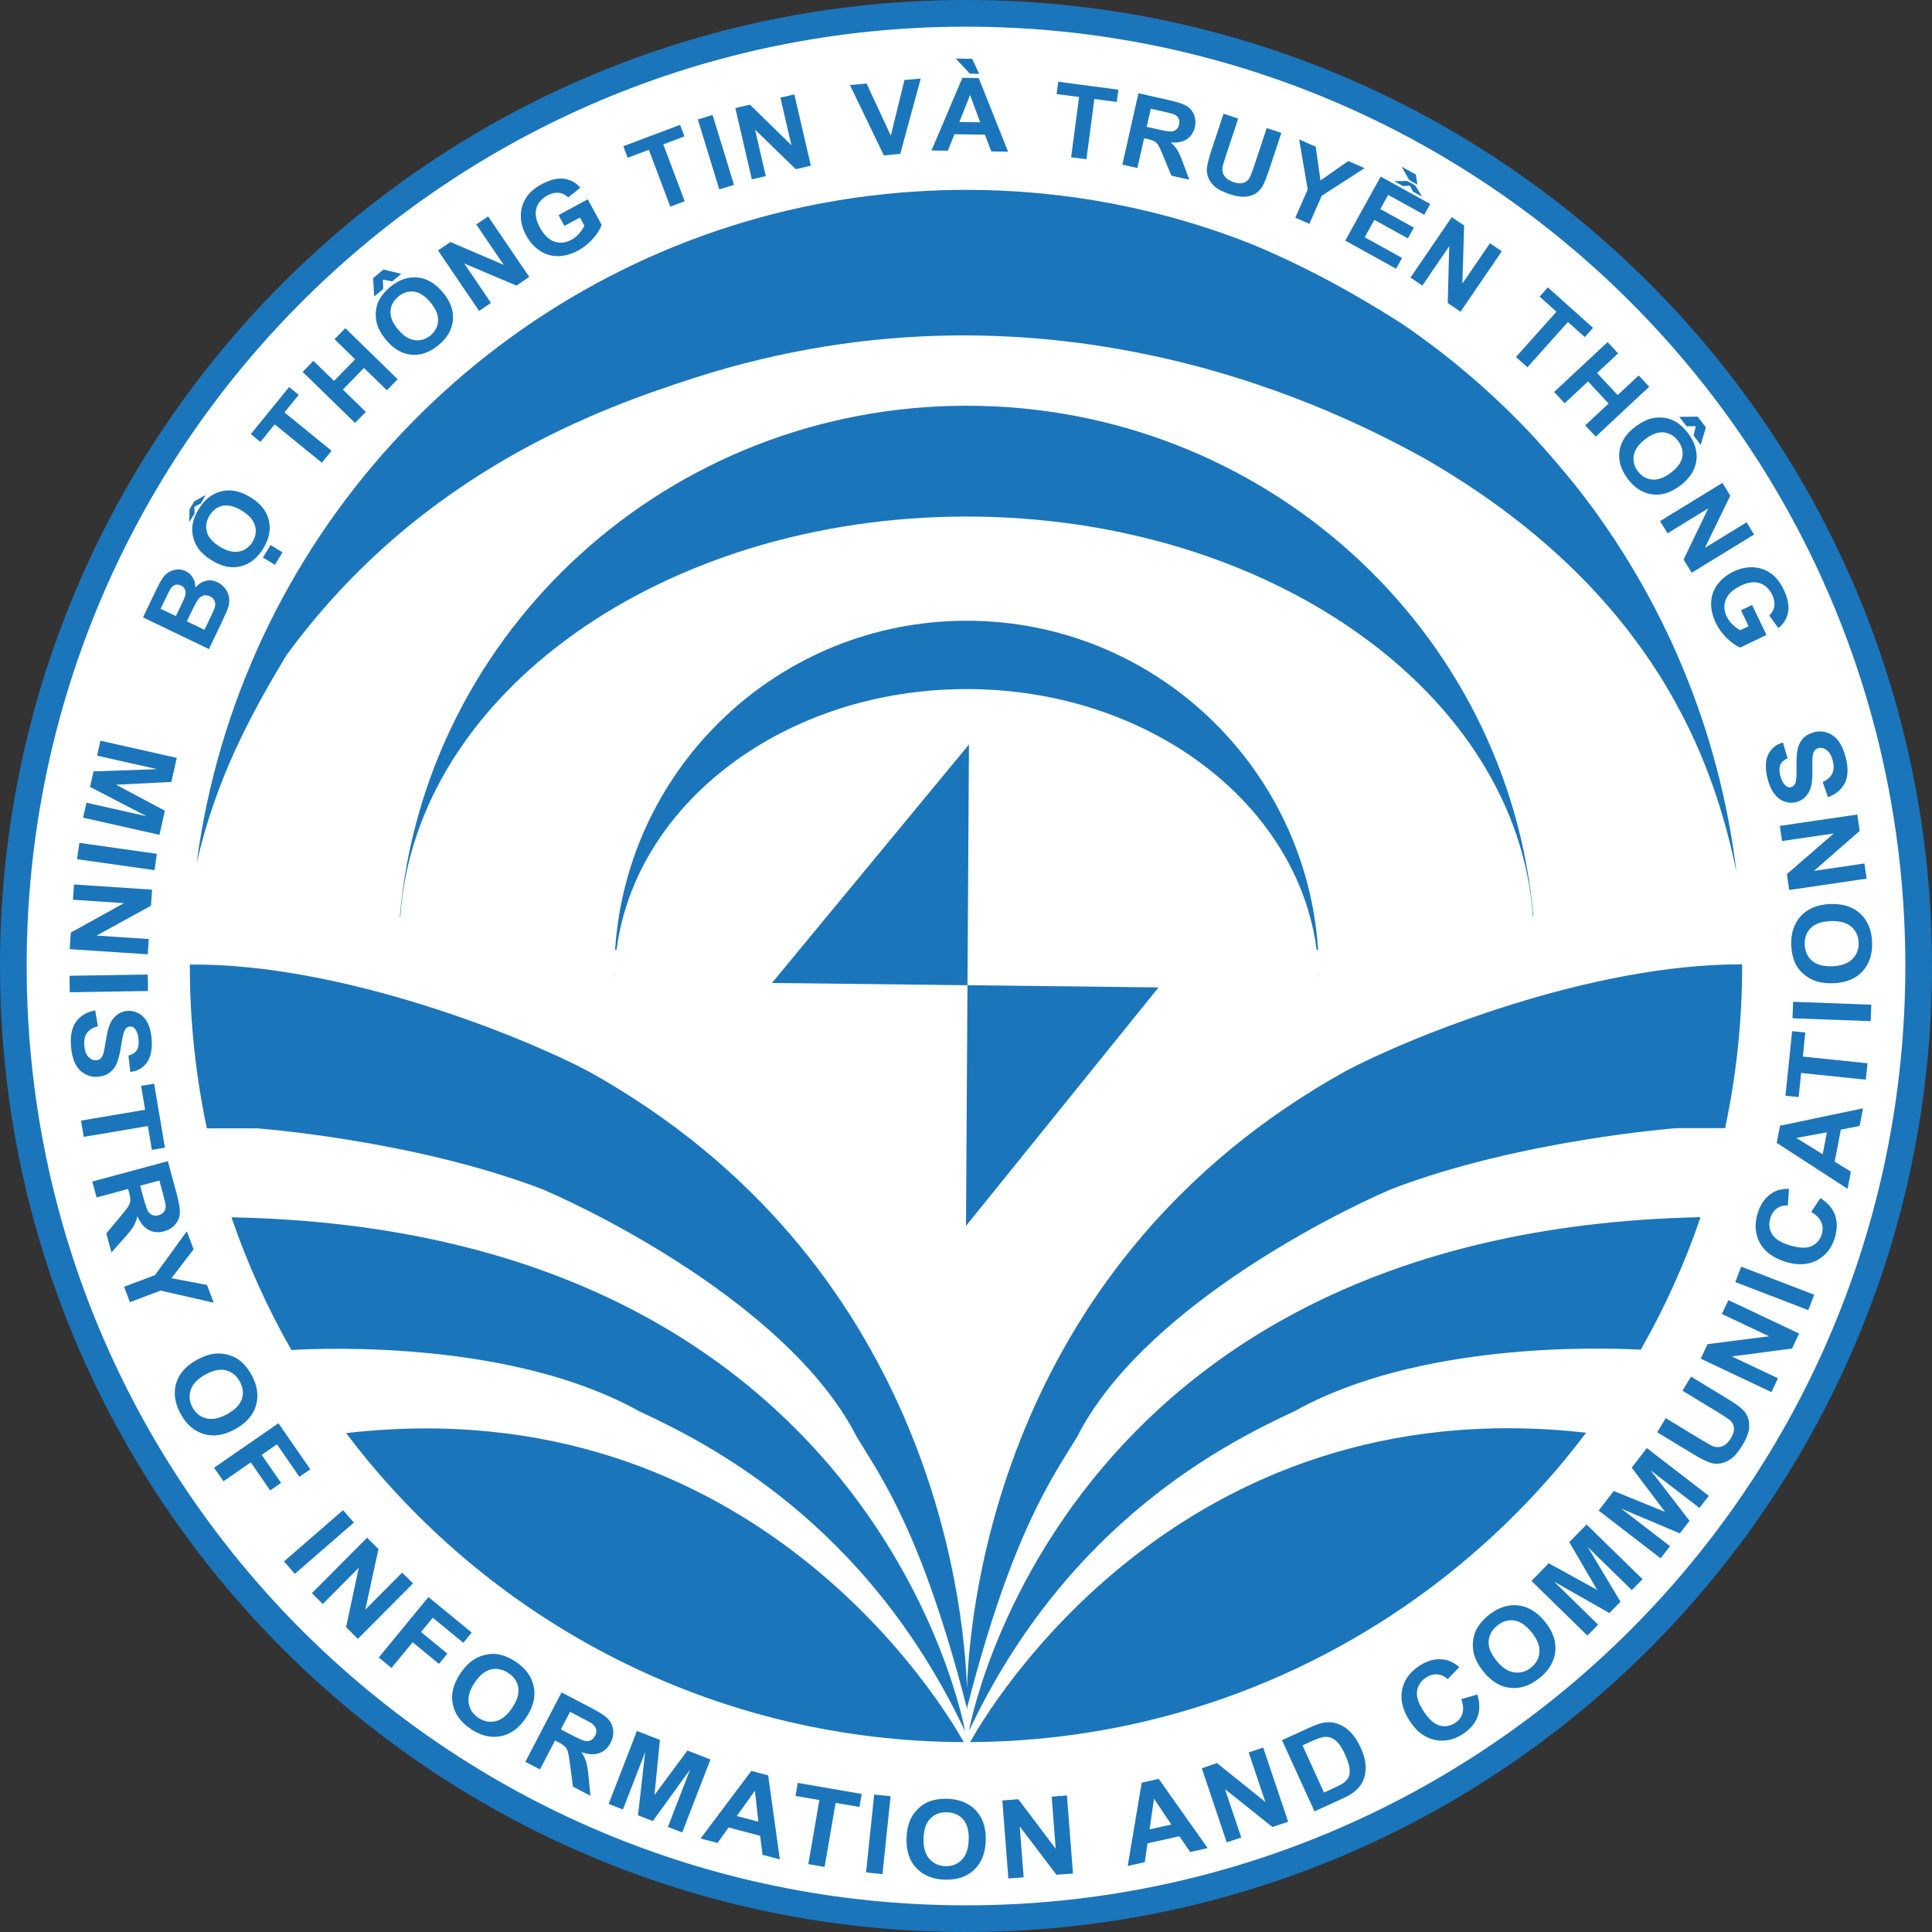 <?xml version="1.0" encoding="utf-8"?>
<!-- Generator: Adobe Illustrator 17.0.0, SVG Export Plug-In . SVG Version: 6.00 Build 0)  -->
<!DOCTYPE svg PUBLIC "-//W3C//DTD SVG 1.1//EN" "http://www.w3.org/Graphics/SVG/1.1/DTD/svg11.dtd">
<svg version="1.1" xmlns="http://www.w3.org/2000/svg" xmlns:xlink="http://www.w3.org/1999/xlink" x="0px" y="0px"
	 width="163.468px" height="163.468px" viewBox="0 0 163.468 163.468" enable-background="new 0 0 163.468 163.468"
	 xml:space="preserve">
<rect x="0" y="0" width="163.468" height="163.468" fill="#333333" stroke="none"/>
<g id="Layer_1">
	<g>
		<g>
			<circle fill="#FFFFFF" cx="81.734" cy="81.734" r="81.085"/>
			<g>
				<path fill="#1B75BB" d="M81.734,0C36.593,0,0,36.593,0,81.734c0,45.14,36.593,81.734,81.734,81.734
					c45.14,0,81.734-36.593,81.734-81.734C163.468,36.593,126.874,0,81.734,0z M81.734,161.212
					c-43.895,0-79.478-35.584-79.478-79.478c0-43.895,35.584-79.478,79.478-79.478s79.478,35.583,79.478,79.478
					C161.212,125.628,125.628,161.212,81.734,161.212z"/>
				<path fill="#1B75BB" d="M18.629,52.935c0.355-0.752,0.569-1.231,0.643-1.436c0.117-0.328,0.155-0.634,0.114-0.916
					c-0.041-0.282-0.152-0.542-0.333-0.781c-0.181-0.238-0.398-0.418-0.652-0.54c-0.322-0.155-0.648-0.194-0.978-0.117
					c-0.33,0.076-0.63,0.268-0.899,0.575c0.012-0.304-0.056-0.582-0.204-0.833c-0.148-0.252-0.352-0.441-0.614-0.566
					c-0.241-0.116-0.487-0.161-0.738-0.135c-0.251,0.026-0.478,0.101-0.681,0.223c-0.202,0.123-0.376,0.289-0.522,0.497
					c-0.145,0.209-0.329,0.544-0.55,1.005l-1.117,2.328l5.581,2.678L18.629,52.935z M15.641,50.495
					c-0.041,0.117-0.171,0.405-0.391,0.863l-0.37,0.771l-1.291-0.619l0.324-0.675c0.266-0.554,0.433-0.886,0.502-0.996
					c0.117-0.185,0.253-0.301,0.409-0.349c0.155-0.048,0.319-0.03,0.492,0.053c0.18,0.086,0.298,0.214,0.353,0.382
					C15.724,50.092,15.715,50.282,15.641,50.495z M15.809,52.574l0.456-0.949c0.257-0.535,0.45-0.87,0.58-1.005
					c0.13-0.134,0.274-0.216,0.431-0.245c0.157-0.029,0.32-0.003,0.487,0.077c0.198,0.095,0.33,0.226,0.395,0.392
					c0.065,0.167,0.071,0.345,0.018,0.534c-0.032,0.125-0.149,0.399-0.352,0.823l-0.523,1.089L15.809,52.574z"/>
				
					<rect x="22.48" y="46.376" transform="matrix(0.521 -0.853 0.853 0.521 -29.024 42.184)" fill="#1B75BB" width="1.238" height="1.186"/>
				<path fill="#1B75BB" d="M16.293,44.392c-0.054,0.322-0.041,0.656,0.04,1.003c0.081,0.347,0.218,0.666,0.41,0.956
					c0.263,0.391,0.663,0.751,1.201,1.08c0.841,0.514,1.649,0.676,2.423,0.485s1.413-0.697,1.914-1.516
					c0.495-0.81,0.649-1.604,0.464-2.382c-0.186-0.778-0.705-1.428-1.558-1.949c-0.86-0.525-1.681-0.692-2.461-0.5
					c-0.781,0.192-1.419,0.695-1.916,1.507C16.536,43.526,16.364,43.964,16.293,44.392z M17.729,43.623
					c0.281-0.459,0.654-0.735,1.121-0.831c0.467-0.095,1.003,0.043,1.609,0.413c0.612,0.374,0.985,0.797,1.117,1.269
					c0.132,0.472,0.063,0.929-0.208,1.373c-0.271,0.444-0.649,0.715-1.134,0.815c-0.485,0.1-1.026-0.033-1.624-0.399
					c-0.608-0.372-0.976-0.79-1.106-1.255C17.373,44.543,17.449,44.081,17.729,43.623z"/>
				<polygon fill="#1B75BB" points="16.449,42.866 16.969,42.616 17.421,41.875 16.452,42.408 16.043,43.078 16.01,44.184 
					16.463,43.443 				"/>
				<polygon fill="#1B75BB" points="23.243,35.905 27.232,39.152 28.055,38.14 24.067,34.894 25.274,33.411 24.462,32.749 
					21.221,36.731 22.033,37.392 				"/>
				<polygon fill="#1B75BB" points="30.949,34.852 29.012,32.962 30.797,31.132 32.735,33.022 33.646,32.088 29.215,27.766 
					28.304,28.699 30.048,30.401 28.263,32.23 26.519,30.529 25.608,31.462 30.039,35.785 				"/>
				<polygon fill="#1B75BB" points="32.428,24.444 32.389,23.656 33.185,23.81 33.948,23.17 32.449,22.801 31.571,23.537 
					31.661,25.086 				"/>
				<path fill="#1B75BB" d="M32.087,25.374c-0.154,0.287-0.248,0.608-0.282,0.963c-0.034,0.355-0.006,0.701,0.084,1.037
					c0.124,0.455,0.388,0.923,0.793,1.407c0.633,0.755,1.347,1.166,2.142,1.232c0.795,0.066,1.561-0.209,2.298-0.826
					c0.727-0.609,1.127-1.313,1.199-2.109c0.072-0.797-0.213-1.578-0.854-2.344c-0.647-0.773-1.372-1.192-2.173-1.259
					c-0.802-0.067-1.567,0.206-2.297,0.817C32.594,24.63,32.29,24.991,32.087,25.374z M33.693,25.103
					c0.412-0.346,0.855-0.488,1.328-0.43c0.473,0.059,0.937,0.361,1.393,0.904c0.461,0.55,0.679,1.07,0.654,1.559
					c-0.025,0.489-0.237,0.901-0.636,1.235c-0.399,0.334-0.843,0.471-1.335,0.41c-0.491-0.06-0.962-0.359-1.412-0.896
					c-0.457-0.546-0.673-1.06-0.648-1.542C33.062,25.862,33.281,25.448,33.693,25.103z"/>
				<polygon fill="#1B75BB" points="41.542,25.629 39.273,22.29 43.696,24.165 44.779,23.43 41.3,18.31 40.297,18.991 42.621,22.41 
					38.111,20.476 37.061,21.19 40.539,26.31 				"/>
				<path fill="#1B75BB" d="M45.633,21.185c0.463,0.324,0.98,0.486,1.551,0.486c0.571,0,1.154-0.161,1.748-0.483
					c0.468-0.253,0.884-0.588,1.248-1.004c0.364-0.416,0.606-0.801,0.726-1.154l-1.174-2.168L47.259,18.2l0.496,0.917l1.314-0.711
					l0.374,0.691c-0.103,0.222-0.251,0.444-0.444,0.665c-0.193,0.221-0.409,0.397-0.65,0.527c-0.486,0.263-0.966,0.314-1.44,0.153
					c-0.475-0.161-0.887-0.564-1.237-1.211c-0.324-0.599-0.421-1.131-0.29-1.595c0.131-0.465,0.447-0.833,0.948-1.104
					c0.33-0.179,0.648-0.251,0.953-0.216c0.305,0.035,0.569,0.164,0.794,0.388l1.029-0.821c-0.384-0.438-0.852-0.692-1.402-0.761
					c-0.55-0.069-1.177,0.088-1.883,0.47c-0.543,0.293-0.947,0.629-1.214,1.007c-0.351,0.494-0.531,1.028-0.54,1.603
					c-0.01,0.575,0.139,1.146,0.446,1.712C44.798,20.438,45.17,20.862,45.633,21.185z"/>
				<polygon fill="#1B75BB" points="54.901,12.675 56.713,17.487 57.934,17.027 56.121,12.215 57.911,11.54 57.542,10.561 
					52.738,12.37 53.107,13.35 				"/>
				
					<rect x="57.472" y="12.23" transform="matrix(0.293 0.956 -0.956 0.293 55.144 -48.802)" fill="#1B75BB" width="6.19" height="1.304"/>
				<polygon fill="#1B75BB" points="64.794,14.901 63.883,10.968 67.331,14.313 68.607,14.018 67.209,7.987 66.029,8.261 
					66.962,12.288 63.453,8.858 62.216,9.144 63.613,15.174 				"/>
				<polygon fill="#1B75BB" points="76.17,13.02 77.905,6.644 76.527,6.771 75.373,11.478 73.323,7.067 71.915,7.197 74.784,13.148 
									"/>
				<polygon fill="#1B75BB" points="82.846,6.25 82.258,4.978 80.87,4.956 82.066,6.238 				"/>
				<path fill="#1B75BB" d="M80.753,11.356l2.582,0.042l0.541,1.415l1.419,0.023l-2.486-6.231L81.43,6.582l-2.616,6.149l1.383,0.022
					L80.753,11.356z M82.08,8.037l0.853,2.311l-1.762-0.029L82.08,8.037z"/>
				<polygon fill="#1B75BB" points="90.629,13.304 91.923,13.475 92.595,8.376 94.491,8.626 94.628,7.588 89.539,6.917 
					89.402,7.955 91.302,8.206 				"/>
				<path fill="#1B75BB" d="M96.804,11.694l0.258,0.058c0.292,0.066,0.5,0.137,0.625,0.213c0.124,0.076,0.233,0.188,0.326,0.337
					c0.093,0.149,0.25,0.496,0.47,1.039l0.624,1.521l1.522,0.343l-0.504-1.352c-0.198-0.538-0.366-0.919-0.503-1.144
					c-0.138-0.224-0.327-0.444-0.567-0.66c0.571,0.048,1.028-0.044,1.372-0.277c0.345-0.232,0.568-0.575,0.67-1.028
					c0.081-0.357,0.06-0.695-0.061-1.013c-0.121-0.319-0.322-0.567-0.602-0.744c-0.281-0.177-0.758-0.342-1.432-0.494L96.325,7.89
					l-1.362,6.038l1.273,0.287L96.804,11.694z M97.367,9.198l0.993,0.224c0.516,0.116,0.824,0.193,0.924,0.23
					c0.199,0.079,0.341,0.195,0.426,0.345c0.085,0.151,0.105,0.328,0.059,0.531c-0.041,0.181-0.118,0.323-0.231,0.424
					c-0.113,0.101-0.252,0.16-0.415,0.175c-0.163,0.015-0.55-0.046-1.16-0.184l-0.941-0.212L97.367,9.198z"/>
				<path fill="#1B75BB" d="M102.797,15.798c0.26,0.23,0.683,0.442,1.268,0.636c0.485,0.16,0.898,0.231,1.239,0.212
					c0.34-0.019,0.634-0.1,0.88-0.24c0.246-0.141,0.451-0.346,0.615-0.615c0.163-0.269,0.362-0.756,0.595-1.462l1.022-3.086
					l-1.238-0.41l-1.077,3.251c-0.154,0.465-0.282,0.792-0.385,0.98c-0.102,0.188-0.266,0.322-0.49,0.4
					c-0.224,0.079-0.512,0.059-0.863-0.057c-0.346-0.115-0.594-0.278-0.746-0.489c-0.151-0.211-0.213-0.446-0.187-0.705
					c0.019-0.16,0.112-0.492,0.279-0.997l1.054-3.183l-1.238-0.41l-1.038,3.134c-0.217,0.658-0.342,1.168-0.372,1.531
					c-0.019,0.246,0.025,0.501,0.131,0.766C102.354,15.321,102.537,15.568,102.797,15.798z"/>
				<polygon fill="#1B75BB" points="110.787,18.94 111.833,16.563 115.454,14.23 114.078,13.625 111.729,15.267 111.323,12.413 
					109.923,11.798 110.646,16.032 109.597,18.417 				"/>
				<polygon fill="#1B75BB" points="119.926,15.626 119.803,14.772 118.589,14.1 119.243,15.248 				"/>
				<polygon fill="#1B75BB" points="118.124,22.735 118.628,21.823 115.47,20.076 116.285,18.602 119.124,20.171 119.628,19.259 
					116.79,17.689 117.454,16.488 120.505,18.175 121.011,17.259 116.82,14.941 113.824,20.358 				"/>
				<polygon fill="#1B75BB" points="119.287,15.707 119.56,16.215 120.319,16.635 119.744,15.689 119.058,15.31 117.952,15.325 
					118.711,15.746 				"/>
				<polygon fill="#1B75BB" points="120.344,24.168 122.62,20.834 122.494,25.636 123.575,26.374 127.066,21.262 126.065,20.579 
					123.734,23.992 123.881,19.088 122.833,18.372 119.343,23.484 				"/>
				<polygon fill="#1B75BB" points="129.235,31.076 132.666,27.244 134.091,28.52 134.789,27.74 130.964,24.316 130.266,25.096 
					131.694,26.375 128.263,30.206 				"/>
				<polygon fill="#1B75BB" points="132.384,34.121 134.363,32.274 136.106,34.143 134.127,35.99 135.017,36.943 139.543,32.721 
					138.653,31.767 136.872,33.429 135.128,31.56 136.91,29.898 136.02,28.944 131.494,33.167 				"/>
				<polygon fill="#1B75BB" points="143.484,36.064 143.294,36.851 143.897,37.644 144.335,36.164 143.641,35.252 142.09,35.27 
					142.696,36.066 				"/>
				<path fill="#1B75BB" d="M137.02,38.199c-0.104,0.791,0.136,1.569,0.718,2.334c0.575,0.755,1.259,1.187,2.051,1.296
					c0.793,0.109,1.587-0.139,2.381-0.744c0.802-0.611,1.255-1.314,1.359-2.112c0.104-0.797-0.132-1.575-0.709-2.332
					c-0.318-0.419-0.665-0.738-1.038-0.96c-0.279-0.167-0.596-0.276-0.949-0.327c-0.354-0.05-0.7-0.039-1.04,0.036
					c-0.46,0.102-0.94,0.345-1.442,0.727C137.567,36.714,137.123,37.408,137.02,38.199z M139.199,37.161
					c0.567-0.431,1.09-0.623,1.57-0.575c0.48,0.048,0.883,0.286,1.209,0.713c0.326,0.428,0.448,0.876,0.367,1.346
					c-0.081,0.47-0.404,0.92-0.968,1.349c-0.571,0.435-1.101,0.628-1.588,0.58c-0.488-0.048-0.889-0.279-1.204-0.692
					c-0.315-0.414-0.431-0.865-0.348-1.353C138.321,38.042,138.641,37.586,139.199,37.161z"/>
				<polygon fill="#1B75BB" points="141.091,45.124 144.533,43.015 142.452,47.344 143.136,48.46 148.414,45.226 147.781,44.193 
					144.256,46.353 146.399,41.938 145.736,40.856 140.458,44.091 				"/>
				<path fill="#1B75BB" d="M146.661,48.366c-0.535,0.258-0.976,0.61-1.321,1.057c-0.346,0.447-0.532,0.955-0.558,1.526
					c-0.027,0.571,0.106,1.16,0.399,1.769c0.231,0.479,0.546,0.91,0.944,1.294c0.398,0.383,0.771,0.643,1.118,0.779l2.222-1.07
					l-1.22-2.533l-0.94,0.452l0.648,1.346l-0.708,0.341c-0.217-0.114-0.432-0.272-0.644-0.475c-0.212-0.203-0.377-0.427-0.496-0.673
					c-0.239-0.498-0.268-0.98-0.085-1.446c0.183-0.466,0.606-0.859,1.268-1.178c0.614-0.296,1.149-0.367,1.607-0.214
					c0.458,0.153,0.81,0.486,1.058,0.999c0.163,0.339,0.22,0.66,0.17,0.962c-0.05,0.303-0.191,0.561-0.426,0.775l0.771,1.066
					c0.456-0.363,0.732-0.818,0.826-1.364c0.095-0.546-0.032-1.18-0.38-1.903c-0.268-0.556-0.584-0.976-0.949-1.26
					c-0.477-0.374-1.002-0.579-1.576-0.616C147.819,47.965,147.242,48.086,146.661,48.366z"/>
				<polygon fill="#1B75BB" points="13.951,68.595 9.818,66.394 14.499,66.162 14.957,64.125 8.498,62.671 8.214,63.936 
					13.298,65.08 7.914,65.269 7.618,66.58 12.402,69.063 7.317,67.918 7.033,69.183 13.492,70.636 				"/>
				
					<rect x="6.621" y="71.784" transform="matrix(0.99 0.14 -0.14 0.99 10.21 -0.677)" fill="#1B75BB" width="6.621" height="1.395"/>
				<polygon fill="#1B75BB" points="12.588,79.452 8.176,79.158 12.776,76.631 12.866,75.276 6.26,74.836 6.174,76.129 
					10.482,76.416 5.989,78.909 5.896,80.306 12.502,80.745 				"/>
				
					<rect x="5.907" y="82.495" transform="matrix(1 -0.016 0.016 1 -1.346 0.16)" fill="#1B75BB" width="6.621" height="1.395"/>
				<path fill="#1B75BB" d="M8.25,91.106c0.417-0.031,0.761-0.149,1.031-0.354c0.27-0.205,0.475-0.475,0.614-0.812
					c0.139-0.337,0.26-0.849,0.362-1.537c0.102-0.688,0.218-1.125,0.346-1.312c0.101-0.146,0.229-0.225,0.386-0.237
					c0.171-0.013,0.313,0.051,0.426,0.19c0.176,0.217,0.279,0.527,0.31,0.931c0.029,0.392-0.023,0.691-0.157,0.898
					c-0.134,0.207-0.369,0.353-0.703,0.438l0.163,1.387c0.605-0.067,1.073-0.333,1.403-0.797c0.33-0.464,0.463-1.129,0.399-1.994
					c-0.04-0.53-0.15-0.976-0.331-1.339c-0.181-0.363-0.426-0.633-0.733-0.81c-0.308-0.177-0.63-0.253-0.966-0.228
					c-0.522,0.039-0.949,0.284-1.281,0.734c-0.236,0.32-0.414,0.86-0.535,1.619c-0.095,0.59-0.163,0.969-0.205,1.136
					c-0.063,0.244-0.146,0.418-0.248,0.522c-0.103,0.104-0.232,0.162-0.388,0.173c-0.243,0.018-0.464-0.079-0.663-0.293
					C7.28,89.209,7.164,88.878,7.13,88.43c-0.032-0.423,0.045-0.767,0.231-1.031c0.185-0.264,0.493-0.453,0.922-0.568l-0.227-1.344
					c-0.732,0.146-1.273,0.467-1.624,0.963c-0.351,0.496-0.494,1.179-0.428,2.05c0.045,0.598,0.163,1.092,0.353,1.481
					c0.191,0.389,0.459,0.681,0.806,0.875C7.509,91.052,7.871,91.135,8.25,91.106z"/>
				<polygon fill="#1B75BB" points="12.85,97.292 13.955,97.106 13.042,91.691 11.938,91.877 12.278,93.899 6.854,94.813 
					7.086,96.189 12.51,95.275 				"/>
				<path fill="#1B75BB" d="M11.629,102.904c0.239,0.564,0.555,0.95,0.947,1.16c0.392,0.21,0.828,0.25,1.307,0.12
					c0.378-0.102,0.687-0.29,0.929-0.563c0.241-0.274,0.375-0.587,0.403-0.941c0.028-0.354-0.055-0.887-0.247-1.6l-0.766-2.835
					L7.81,99.971l0.363,1.347l2.669-0.72l0.074,0.273c0.083,0.31,0.12,0.542,0.111,0.698c-0.01,0.155-0.062,0.314-0.156,0.477
					c-0.095,0.162-0.344,0.484-0.748,0.963l-1.128,1.349l0.435,1.611l1.027-1.151c0.41-0.456,0.687-0.805,0.831-1.047
					C11.431,103.528,11.545,103.239,11.629,102.904z M13.485,99.884l0.284,1.051c0.147,0.546,0.228,0.876,0.243,0.989
					c0.024,0.228-0.014,0.42-0.113,0.575c-0.1,0.155-0.258,0.262-0.473,0.32c-0.192,0.052-0.364,0.05-0.517-0.007
					c-0.152-0.057-0.276-0.158-0.372-0.305c-0.096-0.147-0.231-0.543-0.405-1.189l-0.269-0.996L13.485,99.884z"/>
				<polygon fill="#1B75BB" points="17.516,108.72 14.504,108.15 16.384,105.706 15.809,104.175 13.11,107.893 10.501,108.872 
					10.99,110.174 13.59,109.198 18.081,110.225 				"/>
				<path fill="#1B75BB" d="M19.901,120.922c0.943-0.522,1.532-1.196,1.765-2.024c0.234-0.828,0.104-1.687-0.388-2.578
					c-0.272-0.492-0.589-0.884-0.95-1.176c-0.27-0.221-0.588-0.385-0.954-0.493c-0.366-0.108-0.735-0.149-1.106-0.124
					c-0.502,0.037-1.049,0.219-1.639,0.546c-0.922,0.51-1.499,1.176-1.732,1.997c-0.232,0.821-0.099,1.682,0.398,2.581
					c0.491,0.888,1.148,1.451,1.969,1.69C18.087,121.578,18.966,121.439,19.901,120.922z M17.46,120.012
					c-0.509-0.126-0.897-0.433-1.166-0.919c-0.269-0.487-0.322-0.982-0.158-1.485c0.163-0.504,0.574-0.937,1.229-1.3
					c0.667-0.369,1.251-0.49,1.751-0.365c0.501,0.125,0.891,0.44,1.169,0.943c0.278,0.503,0.338,0.997,0.18,1.481
					c-0.159,0.485-0.57,0.911-1.234,1.278C18.558,120.016,17.968,120.138,17.46,120.012z"/>
				<polygon fill="#1B75BB" points="23.431,122.205 25.331,124.954 26.252,124.318 23.558,120.421 18.112,124.186 18.906,125.333 
					21.22,123.734 22.86,126.106 23.782,125.47 22.142,123.097 				"/>
				
					<rect x="23.731" y="129.805" transform="matrix(0.755 -0.655 0.655 0.755 -78.908 49.651)" fill="#1B75BB" width="6.621" height="1.395"/>
				<polygon fill="#1B75BB" points="34.026,133.06 30.907,136.193 32.022,131.064 31.06,130.107 26.389,134.799 27.308,135.713 
					30.354,132.653 29.282,137.678 30.274,138.666 34.945,133.974 				"/>
				<polygon fill="#1B75BB" points="36.617,136.876 39.199,138.997 39.91,138.132 36.25,135.125 32.047,140.24 33.125,141.126 
					34.911,138.952 37.14,140.783 37.851,139.918 35.622,138.086 				"/>
				<path fill="#1B75BB" d="M45.163,142.708c-0.173-0.843-0.683-1.546-1.53-2.111c-0.468-0.312-0.93-0.515-1.385-0.608
					c-0.341-0.072-0.699-0.072-1.074,0c-0.375,0.072-0.721,0.205-1.039,0.398c-0.429,0.264-0.831,0.677-1.205,1.238
					c-0.585,0.877-0.791,1.733-0.62,2.569c0.171,0.836,0.684,1.539,1.539,2.109c0.844,0.563,1.686,0.762,2.526,0.596
					c0.839-0.166,1.556-0.693,2.149-1.582C45.123,144.42,45.335,143.55,45.163,142.708z M43.342,144.49
					c-0.426,0.639-0.894,1.019-1.403,1.14c-0.51,0.122-0.996,0.028-1.459-0.281c-0.463-0.309-0.737-0.724-0.823-1.247
					c-0.086-0.522,0.079-1.095,0.495-1.719c0.423-0.634,0.885-1.01,1.388-1.129c0.502-0.119,0.993-0.019,1.471,0.3
					c0.478,0.319,0.759,0.73,0.84,1.234C43.933,143.291,43.763,143.859,43.342,144.49z"/>
				<path fill="#1B75BB" d="M51.88,146.393c-0.037-0.363-0.177-0.674-0.419-0.934c-0.242-0.26-0.69-0.561-1.345-0.903l-2.603-1.358
					l-3.063,5.869l1.237,0.645l1.278-2.45l0.251,0.131c0.284,0.148,0.48,0.279,0.588,0.391c0.108,0.112,0.189,0.259,0.245,0.438
					c0.055,0.18,0.122,0.581,0.202,1.203l0.228,1.744l1.479,0.772l-0.151-1.535c-0.057-0.61-0.126-1.05-0.207-1.32
					c-0.081-0.27-0.216-0.549-0.405-0.838c0.576,0.206,1.075,0.236,1.495,0.09c0.42-0.146,0.745-0.439,0.974-0.879
					C51.846,147.111,51.917,146.756,51.88,146.393z M50.35,146.869c-0.092,0.176-0.21,0.301-0.355,0.375
					c-0.145,0.074-0.304,0.096-0.476,0.067c-0.173-0.029-0.556-0.198-1.149-0.508l-0.915-0.478l0.777-1.489l0.965,0.504
					c0.501,0.261,0.799,0.425,0.892,0.491c0.184,0.137,0.299,0.294,0.346,0.473C50.481,146.483,50.453,146.671,50.35,146.869z"/>
				<polygon fill="#1B75BB" points="58.162,148.114 55.375,151.878 55.837,147.214 53.89,146.46 51.499,152.633 52.708,153.102 
					54.589,148.242 53.982,153.595 55.235,154.08 58.396,149.716 56.514,154.575 57.723,155.043 60.113,148.87 				"/>
				<path fill="#1B75BB" d="M63.568,149.84l-4.29,5.716l1.431,0.377l0.935-1.309l2.671,0.704l0.2,1.608l1.468,0.387l-0.988-7.107
					L63.568,149.84z M62.343,153.656l1.529-2.138l0.295,2.618L62.343,153.656z"/>
				<polygon fill="#1B75BB" points="67.308,151.956 69.328,152.304 68.393,157.725 69.768,157.962 70.703,152.542 72.719,152.89 
					72.909,151.786 67.498,150.852 				"/>
				
					<rect x="73.728" y="151.934" transform="matrix(-0.995 -0.104 0.104 -0.995 132.224 317.414)" fill="#1B75BB" width="1.395" height="6.621"/>
				<path fill="#1B75BB" d="M80.14,152.195c-0.562-0.016-1.061,0.058-1.496,0.22c-0.327,0.12-0.63,0.311-0.909,0.571
					c-0.279,0.26-0.502,0.557-0.669,0.889c-0.223,0.452-0.344,1.014-0.363,1.688c-0.029,1.053,0.25,1.889,0.84,2.506
					c0.589,0.618,1.397,0.941,2.425,0.97c1.014,0.028,1.833-0.25,2.456-0.837c0.623-0.586,0.95-1.414,0.98-2.482
					c0.03-1.077-0.251-1.927-0.846-2.549C81.964,152.549,81.158,152.224,80.14,152.195z M81.379,157.36
					c-0.367,0.374-0.829,0.553-1.385,0.537c-0.556-0.016-1.009-0.222-1.359-0.619c-0.35-0.397-0.515-0.97-0.494-1.719
					c0.021-0.761,0.213-1.326,0.576-1.694c0.362-0.368,0.831-0.543,1.406-0.527c0.575,0.016,1.031,0.216,1.367,0.599
					c0.336,0.383,0.494,0.953,0.473,1.712C81.941,156.416,81.746,156.986,81.379,157.36z"/>
				<polygon fill="#1B75BB" points="88.983,152.017 89.323,156.425 86.163,152.235 84.809,152.339 85.319,158.94 86.612,158.84 
					86.279,154.536 89.389,158.626 90.785,158.518 90.275,151.917 				"/>
				<path fill="#1B75BB" d="M96.601,150.834l-1.183,7.048l1.444-0.323l0.229-1.592l2.695-0.602l0.917,1.336l1.481-0.331
					l-4.144-5.858L96.601,150.834z M97.266,154.785l0.375-2.601l1.465,2.19L97.266,154.785z"/>
				<polygon fill="#1B75BB" points="105.653,148.276 107.061,152.467 102.972,149.177 101.685,149.609 103.794,155.885 
					105.023,155.472 103.647,151.38 107.663,154.585 108.99,154.139 106.881,147.863 				"/>
				<path fill="#1B75BB" d="M115.141,147.901c-0.258-0.564-0.543-1.007-0.856-1.329c-0.313-0.322-0.662-0.556-1.046-0.702
					c-0.384-0.145-0.785-0.186-1.201-0.122c-0.31,0.048-0.726,0.192-1.249,0.431l-2.319,1.06l2.75,6.022l2.388-1.091
					c0.469-0.214,0.824-0.427,1.065-0.64c0.322-0.286,0.546-0.582,0.672-0.888c0.168-0.404,0.23-0.861,0.187-1.371
					C115.498,148.853,115.367,148.397,115.141,147.901z M114.112,150.342c-0.082,0.18-0.214,0.341-0.398,0.485
					c-0.14,0.11-0.387,0.246-0.741,0.408l-0.948,0.433l-1.821-3.989l0.57-0.261c0.517-0.236,0.873-0.376,1.068-0.418
					c0.26-0.059,0.499-0.054,0.717,0.015c0.218,0.069,0.427,0.209,0.627,0.419c0.199,0.21,0.405,0.548,0.618,1.013
					c0.213,0.466,0.337,0.853,0.375,1.162C114.217,149.918,114.195,150.162,114.112,150.342z"/>
				<path fill="#1B75BB" d="M123.641,143.766c0.167,0.47,0.199,0.872,0.098,1.207c-0.101,0.335-0.307,0.603-0.618,0.805
					c-0.422,0.274-0.861,0.348-1.318,0.221c-0.457-0.127-0.914-0.541-1.37-1.243c-0.43-0.661-0.607-1.227-0.531-1.696
					c0.075-0.469,0.328-0.843,0.757-1.122c0.311-0.202,0.629-0.29,0.955-0.265c0.326,0.025,0.616,0.16,0.872,0.403l0.986-1.017
					c-0.42-0.359-0.839-0.571-1.257-0.637c-0.703-0.114-1.41,0.059-2.119,0.52c-0.811,0.527-1.3,1.208-1.466,2.043
					c-0.166,0.835,0.051,1.714,0.652,2.638c0.567,0.873,1.262,1.401,2.085,1.583c0.822,0.182,1.618,0.023,2.388-0.477
					c0.622-0.404,1.039-0.885,1.253-1.441c0.213-0.557,0.21-1.195-0.01-1.914L123.641,143.766z"/>
				<path fill="#1B75BB" d="M128.413,135.829c-0.856-0.084-1.679,0.196-2.469,0.838c-0.436,0.355-0.766,0.736-0.99,1.143
					c-0.17,0.305-0.275,0.647-0.317,1.026c-0.042,0.379-0.017,0.749,0.074,1.11c0.125,0.488,0.401,0.994,0.826,1.517
					c0.665,0.817,1.422,1.268,2.272,1.351c0.849,0.083,1.673-0.199,2.47-0.848c0.787-0.64,1.226-1.386,1.315-2.237
					c0.09-0.851-0.203-1.691-0.877-2.52C130.037,136.374,129.269,135.914,128.413,135.829z M130.254,139.773
					c-0.035,0.523-0.268,0.96-0.699,1.311c-0.431,0.351-0.909,0.491-1.434,0.418c-0.524-0.072-1.023-0.399-1.496-0.98
					c-0.481-0.591-0.704-1.144-0.669-1.659s0.275-0.954,0.721-1.317c0.446-0.363,0.922-0.509,1.426-0.439
					c0.505,0.07,0.997,0.4,1.476,0.989C130.063,138.691,130.288,139.25,130.254,139.773z"/>
				<polygon fill="#1B75BB" points="132.778,130.485 135.142,134.527 131.036,132.268 129.576,133.761 134.312,138.389 
					135.217,137.462 131.49,133.819 136.173,136.484 137.112,135.523 134.343,130.9 138.07,134.542 138.976,133.615 
					134.241,128.988 				"/>
				<polygon fill="#1B75BB" points="138.06,124.18 140.881,127.918 136.538,126.156 135.264,127.81 140.509,131.85 141.3,130.823 
					137.171,127.643 142.134,129.74 142.954,128.676 139.662,124.409 143.791,127.589 144.582,126.563 139.337,122.522 				"/>
				<path fill="#1B75BB" d="M147.43,119.251c-0.241-0.235-0.702-0.558-1.381-0.971l-2.973-1.805l-0.724,1.193l3.131,1.9
					c0.448,0.272,0.758,0.484,0.93,0.636c0.172,0.152,0.272,0.355,0.3,0.607c0.028,0.252-0.061,0.548-0.266,0.886
					c-0.202,0.333-0.432,0.553-0.689,0.66c-0.257,0.107-0.517,0.116-0.779,0.026c-0.162-0.058-0.486-0.235-0.973-0.53l-3.065-1.861
					l-0.724,1.193l3.019,1.833c0.633,0.384,1.135,0.636,1.507,0.755c0.252,0.079,0.528,0.095,0.831,0.047
					c0.302-0.048,0.604-0.18,0.906-0.396c0.302-0.216,0.624-0.605,0.966-1.169c0.283-0.467,0.456-0.881,0.518-1.241
					c0.062-0.359,0.048-0.685-0.039-0.975C147.836,119.748,147.672,119.486,147.43,119.251z"/>
				<polygon fill="#1B75BB" points="145.686,111.174 149.683,113.064 144.477,113.73 143.897,114.957 149.882,117.788 
					150.436,116.617 146.533,114.77 151.627,114.098 152.226,112.833 146.24,110.002 				"/>
				
					<rect x="146.881" y="108.226" transform="matrix(-0.933 -0.359 0.359 -0.933 251.187 264.557)" fill="#1B75BB" width="6.62" height="1.395"/>
				<path fill="#1B75BB" d="M154.028,101.366l-0.785,1.176c0.431,0.251,0.715,0.538,0.854,0.859
					c0.139,0.321,0.155,0.659,0.048,1.014c-0.145,0.481-0.434,0.821-0.865,1.019c-0.431,0.198-1.047,0.176-1.848-0.066
					c-0.755-0.228-1.255-0.546-1.5-0.953c-0.245-0.407-0.293-0.856-0.145-1.346c0.107-0.355,0.293-0.627,0.558-0.818
					c0.265-0.191,0.574-0.275,0.926-0.254l0.097-1.413c-0.553-0.003-1.01,0.105-1.372,0.324c-0.611,0.367-1.039,0.955-1.283,1.764
					c-0.28,0.926-0.214,1.762,0.198,2.507c0.412,0.745,1.145,1.277,2.2,1.595c0.997,0.301,1.869,0.256,2.615-0.136
					c0.746-0.392,1.251-1.027,1.517-1.905c0.214-0.71,0.224-1.346,0.027-1.91C155.073,102.259,154.659,101.773,154.028,101.366z"/>
				<path fill="#1B75BB" d="M150.329,96.699l5.996,3.889l0.279-1.454l-1.37-0.843l0.52-2.713l1.591-0.31l0.286-1.491l-7.023,1.471
					L150.329,96.699z M154.574,95.809l-0.355,1.852l-2.237-1.379L154.574,95.809z"/>
				<polygon fill="#1B75BB" points="152.749,87.363 151.634,87.248 151.07,92.71 152.184,92.825 152.395,90.786 157.866,91.352 
					158.01,89.964 152.538,89.398 				"/>
				
					<rect x="151.673" y="84.799" transform="matrix(-0.999 -0.037 0.037 -0.999 306.663 176.728)" fill="#1B75BB" width="6.621" height="1.395"/>
				<path fill="#1B75BB" d="M154.858,76.492c-1.077,0.042-1.906,0.38-2.487,1.014c-0.581,0.634-0.852,1.46-0.813,2.477
					c0.022,0.562,0.128,1.054,0.319,1.478c0.142,0.318,0.352,0.608,0.63,0.869c0.278,0.261,0.589,0.464,0.932,0.608
					c0.465,0.192,1.035,0.276,1.709,0.25c1.053-0.041,1.868-0.376,2.445-1.005c0.577-0.629,0.845-1.457,0.805-2.484
					c-0.039-1.014-0.372-1.812-0.999-2.395C156.773,76.721,155.926,76.45,154.858,76.492z M156.731,81.146
					c-0.373,0.376-0.933,0.579-1.683,0.608c-0.761,0.029-1.337-0.124-1.728-0.461c-0.391-0.337-0.598-0.793-0.62-1.367
					c-0.022-0.575,0.146-1.043,0.506-1.404c0.36-0.361,0.919-0.557,1.677-0.586c0.767-0.03,1.349,0.126,1.747,0.467
					c0.398,0.341,0.607,0.79,0.629,1.346C157.279,80.303,157.104,80.77,156.731,81.146z"/>
				<polygon fill="#1B75BB" points="150.782,71.16 155.157,70.52 151.191,73.958 151.388,75.302 157.939,74.343 157.751,73.06 
					153.479,73.686 157.347,70.304 157.145,68.919 150.594,69.878 				"/>
				<path fill="#1B75BB" d="M150.631,65.623c-0.095-0.381-0.095-0.685,0.002-0.912c0.097-0.227,0.303-0.41,0.618-0.551l-0.396-1.339
					c-0.585,0.169-1,0.511-1.247,1.024c-0.247,0.514-0.265,1.191-0.054,2.033c0.129,0.515,0.314,0.936,0.554,1.263
					c0.24,0.327,0.527,0.551,0.86,0.673c0.333,0.122,0.663,0.142,0.99,0.06c0.508-0.127,0.887-0.441,1.138-0.941
					c0.178-0.355,0.262-0.918,0.252-1.686c-0.007-0.597-0.004-0.982,0.009-1.154c0.021-0.251,0.073-0.437,0.156-0.557
					c0.083-0.12,0.201-0.199,0.353-0.237c0.236-0.059,0.471,0,0.703,0.176c0.232,0.177,0.403,0.483,0.512,0.919
					c0.103,0.411,0.086,0.763-0.052,1.055c-0.138,0.292-0.409,0.531-0.812,0.716l0.453,1.286c0.696-0.268,1.175-0.677,1.437-1.225
					c0.261-0.548,0.286-1.246,0.073-2.094c-0.146-0.582-0.346-1.049-0.6-1.4c-0.254-0.351-0.568-0.593-0.943-0.726
					c-0.375-0.133-0.746-0.153-1.114-0.061c-0.406,0.102-0.724,0.276-0.956,0.524c-0.231,0.247-0.387,0.549-0.467,0.904
					c-0.08,0.355-0.112,0.881-0.096,1.577c0.016,0.696-0.023,1.146-0.117,1.351c-0.075,0.161-0.188,0.261-0.34,0.299
					c-0.166,0.042-0.317,0.004-0.452-0.115C150.884,66.305,150.729,66.016,150.631,65.623z"/>
				<polygon fill="#1B75BB" points="98.026,83.546 81.859,83.36 81.734,103.723 				"/>
				<polygon fill="#1B75BB" points="65.316,83.17 81.859,83.36 81.985,62.992 				"/>
				<path fill="#1B75BB" d="M138.828,114.199c2.02-3.545,3.72-7.295,5.059-11.213c-54.549,1.134-61.903,43.474-61.903,43.474
					c8.397-17.796,21.932-24.438,27.572-27.07C119.972,113.578,135.185,114.002,138.828,114.199z"/>
				<path fill="#1B75BB" d="M82.086,147.4c15.075-0.079,28.948-5.237,39.995-13.851c0.293-0.23,0.583-0.461,0.868-0.691
					c0.083-0.067,0.167-0.133,0.249-0.201c0.845-0.691,1.649-1.382,2.414-2.067c0.019-0.017,0.039-0.035,0.059-0.052
					c0.198-0.178,0.387-0.354,0.58-0.53c2.906-2.681,5.57-5.62,7.954-8.783C99.57,117.309,83.487,144.865,82.086,147.4z"/>
				<path fill="#1B75BB" d="M147.404,81.734c0-0.046-0.002-0.092-0.002-0.138c-12.83-0.061-28.101,6.145-33.537,9.023
					c-28.904,16.057-31.792,44.814-32.049,52.205c-0.26-7.417-3.166-36.143-32.048-52.189c-5.46-2.89-20.84-9.14-33.704-9.023
					c0,0.041-0.002,0.081-0.002,0.122c0,4.711,0.5,9.305,1.443,13.735c4.218,0,4.225,0,4.225,0s13.213,0.967,24.17,5.156
					c5.64,2.417,21.27,10.474,26.587,20.948c1.927,3.212,5.455,7.868,9.308,22.896c0.002,0.083,0.003,0.13,0.003,0.13
					c0.005-0.02,0.01-0.039,0.015-0.059c0.007,0.026,0.013,0.05,0.02,0.075c0,0,0.002-0.06,0.004-0.165
					c3.852-15.026,7.38-19.682,9.307-22.894c5.317-10.474,20.948-18.53,26.587-20.948c10.957-4.189,24.17-5.156,24.17-5.156
					s0.012,0,4.061,0C146.905,91.027,147.404,86.439,147.404,81.734z"/>
				<path fill="#1B75BB" d="M19.585,102.998c1.342,3.923,3.045,7.678,5.069,11.227c3.325-0.191,18.844-0.722,29.426,5.181
					c5.64,2.632,19.175,9.274,27.572,27.07C81.651,146.476,74.284,104.05,19.585,102.998z"/>
				<path fill="#1B75BB" d="M29.287,121.256c0.892,1.182,1.821,2.335,2.789,3.453c5.753,6.642,12.818,12.114,20.79,16.022
					c8.659,4.245,18.388,6.641,28.675,6.671C80.083,144.77,63.953,117.256,29.287,121.256z"/>
				<path fill="#1B75BB" d="M24.21,55.473c11.53-15.791,27.07-21.055,34.339-23.436c30.955-10.026,55.77,3.384,61.785,6.642
					c19.794,11.311,24.707,25.943,26.593,35.129c-1.458-12.12-6.216-23.224-13.351-32.387c-1.237-1.555-2.472-2.991-3.674-4.319
					c-3.377-3.643-7.16-6.904-11.281-9.707c-4.687-3-8.88-5.144-12.626-6.704c-7.506-2.986-15.691-4.629-24.261-4.629
					c-1.376,0-2.741,0.047-4.096,0.131c-3.764,0.232-7.443,0.778-11.01,1.618c-26.224,6.174-46.382,28.066-49.986,55.19
					C18.295,65.854,21.17,60.54,24.21,55.473z"/>
				<path fill="#1B75BB" d="M129.696,77.559h0.044c-2.093-24.216-22.762-43.23-47.956-43.23s-45.862,19.014-47.956,43.23h0.044
					c1.279-18.856,22.241-33.853,47.911-33.853S128.417,58.702,129.696,77.559z"/>
				<path fill="#1B75BB" d="M111.593,82.432h-0.02c0.003,0.094,0.011,0.187,0.013,0.282
					C111.587,82.619,111.591,82.526,111.593,82.432z"/>
				<path fill="#1B75BB" d="M51.996,82.432h-0.02c0.002,0.094,0.006,0.188,0.007,0.282C51.985,82.619,51.993,82.526,51.996,82.432z"
					/>
				<path fill="#1B75BB" d="M111.403,80.368h0.122c-1.012-15.548-13.936-27.847-29.739-27.847S53.057,64.82,52.045,80.368h0.122
					c1.602-12.402,14.24-22.064,29.618-22.064S109.801,67.966,111.403,80.368z"/>
			</g>
		</g>
	</g>
</g>
<g id="Layer_2">
</g>
<g id="Layer_3">
</g>
</svg>
